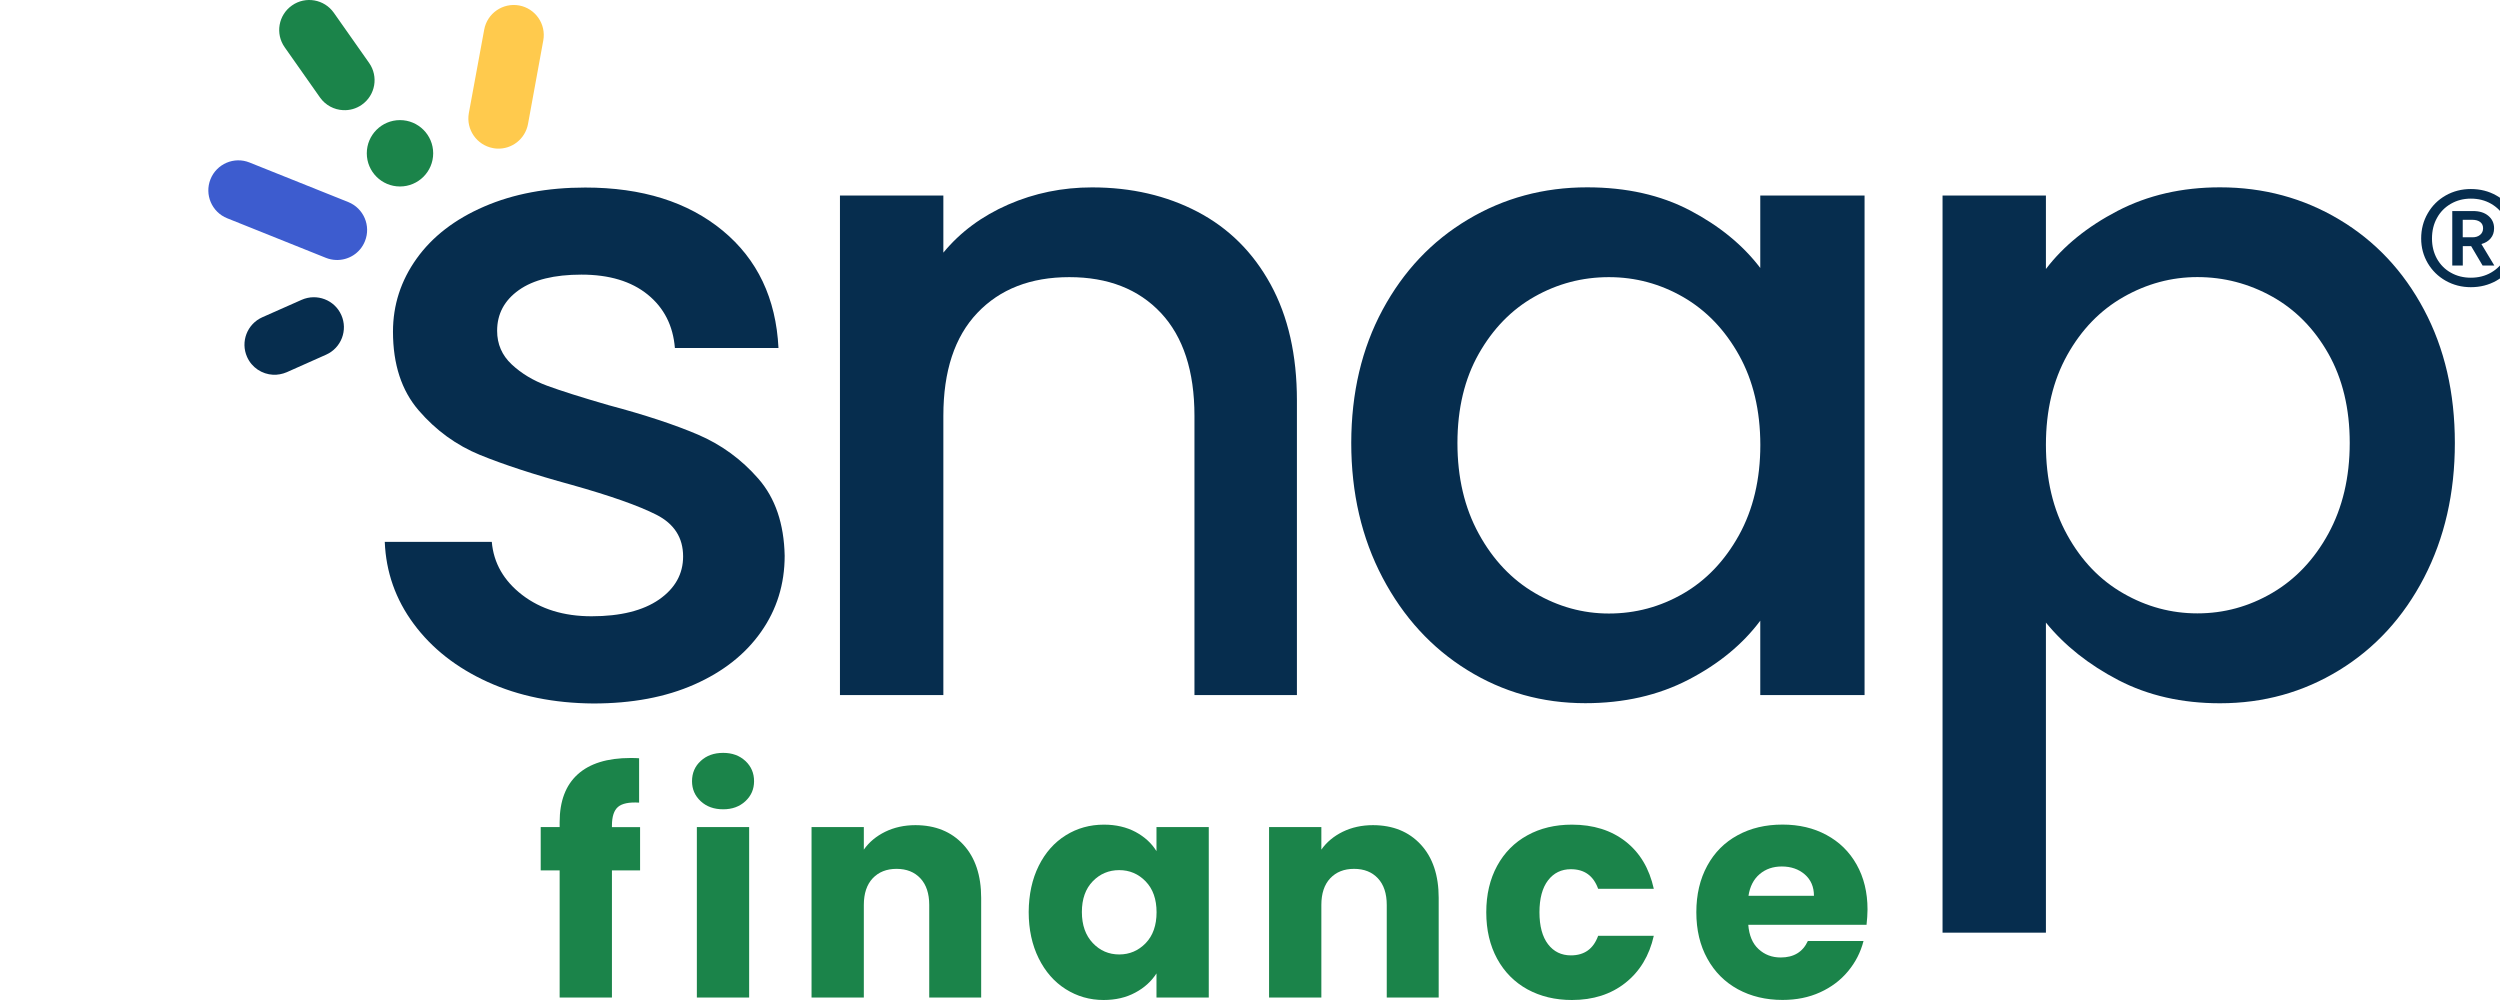 <svg xmlns="http://www.w3.org/2000/svg" width="70" height="28" viewBox="0 0 100 48" fill="none">
<path d="M13.407 32.733C11.912 32.053 10.729 31.123 9.86 29.948C8.988 28.772 8.526 27.459 8.469 26.01H13.606C13.694 27.027 14.179 27.873 15.065 28.557C15.951 29.237 17.059 29.581 18.393 29.581C19.784 29.581 20.866 29.311 21.637 28.776C22.405 28.24 22.789 27.55 22.789 26.708C22.789 25.808 22.361 25.142 21.506 24.707C20.65 24.273 19.292 23.794 17.436 23.272C15.637 22.78 14.172 22.299 13.04 21.837C11.908 21.373 10.928 20.662 10.103 19.706C9.274 18.749 8.863 17.486 8.863 15.92C8.863 14.643 9.24 13.475 9.995 12.417C10.749 11.36 11.831 10.524 13.239 9.915C14.647 9.305 16.264 9.002 18.093 9.002C20.822 9.002 23.018 9.692 24.689 11.07C26.357 12.447 27.249 14.327 27.367 16.705H22.395C22.308 15.63 21.873 14.775 21.088 14.138C20.303 13.502 19.245 13.182 17.911 13.182C16.604 13.182 15.604 13.428 14.906 13.923C14.209 14.418 13.862 15.068 13.862 15.88C13.862 16.516 14.095 17.055 14.559 17.489C15.024 17.924 15.59 18.267 16.257 18.513C16.924 18.759 17.911 19.072 19.218 19.45C20.96 19.914 22.388 20.386 23.507 20.864C24.622 21.342 25.589 22.046 26.4 22.976C27.212 23.905 27.633 25.138 27.664 26.674C27.664 28.038 27.286 29.257 26.532 30.328C25.777 31.403 24.709 32.245 23.331 32.854C21.954 33.464 20.337 33.767 18.477 33.767C16.591 33.753 14.9 33.413 13.407 32.733Z" fill="#062D4E"/>
<path d="M47.485 10.167C48.981 10.952 50.147 12.111 50.989 13.65C51.831 15.189 52.252 17.045 52.252 19.221V33.363H47.334V19.958C47.334 17.813 46.795 16.166 45.724 15.021C44.649 13.876 43.184 13.303 41.327 13.303C39.471 13.303 37.999 13.876 36.911 15.021C35.823 16.166 35.281 17.813 35.281 19.958V33.363H30.318V9.386H35.281V12.127C36.092 11.141 37.13 10.373 38.393 9.82C39.657 9.268 40.997 8.995 42.419 8.995C44.302 8.995 45.993 9.386 47.485 10.167Z" fill="#062D4E"/>
<path d="M56.365 14.869C57.366 13.013 58.73 11.568 60.459 10.538C62.183 9.507 64.093 8.992 66.182 8.992C68.069 8.992 69.712 9.362 71.121 10.1C72.529 10.841 73.654 11.76 74.493 12.862V9.386H79.499V33.363H74.493V29.793C73.65 30.924 72.505 31.867 71.053 32.622C69.601 33.376 67.947 33.753 66.091 33.753C64.029 33.753 62.143 33.224 60.432 32.164C58.72 31.106 57.363 29.624 56.362 27.725C55.362 25.825 54.86 23.669 54.86 21.261C54.863 18.857 55.365 16.725 56.365 14.869ZM73.472 17.045C72.791 15.825 71.899 14.899 70.794 14.259C69.689 13.623 68.5 13.303 67.226 13.303C65.95 13.303 64.76 13.616 63.659 14.239C62.554 14.862 61.664 15.778 60.981 16.981C60.3 18.183 59.957 19.614 59.957 21.268C59.957 22.922 60.297 24.373 60.981 25.62C61.661 26.866 62.564 27.819 63.679 28.469C64.794 29.122 65.977 29.449 67.226 29.449C68.503 29.449 69.692 29.129 70.794 28.492C71.895 27.856 72.788 26.92 73.472 25.687C74.152 24.454 74.496 23.009 74.496 21.356C74.493 19.699 74.152 18.264 73.472 17.045Z" fill="#062D4E"/>
<path d="M91.643 10.123C93.095 9.369 94.732 8.992 96.562 8.992C98.65 8.992 100.56 9.507 102.285 10.538C104.01 11.568 105.367 13.01 106.354 14.869C107.341 16.725 107.833 18.857 107.833 21.265C107.833 23.673 107.338 25.828 106.354 27.728C105.367 29.628 104.01 31.109 102.285 32.167C100.557 33.228 98.65 33.757 96.562 33.757C94.732 33.757 93.109 33.386 91.687 32.649C90.265 31.908 89.103 30.988 88.204 29.884V44.767H83.242V9.386H88.204V12.912C89.046 11.807 90.191 10.878 91.643 10.123ZM101.763 16.977C101.082 15.775 100.18 14.859 99.064 14.236C97.946 13.613 96.75 13.3 95.474 13.3C94.227 13.3 93.045 13.619 91.926 14.256C90.808 14.893 89.908 15.822 89.228 17.041C88.547 18.261 88.204 19.695 88.204 21.349C88.204 23.003 88.544 24.448 89.228 25.68C89.908 26.913 90.808 27.849 91.926 28.486C93.041 29.126 94.224 29.442 95.474 29.442C96.75 29.442 97.946 29.116 99.064 28.462C100.18 27.809 101.082 26.859 101.763 25.613C102.443 24.367 102.787 22.915 102.787 21.261C102.787 19.608 102.443 18.183 101.763 16.977Z" fill="#062D4E"/>
<path d="M9.199 8.951C10.079 8.951 10.793 8.238 10.793 7.358C10.793 6.479 10.079 5.765 9.199 5.765C8.319 5.765 7.606 6.479 7.606 7.358C7.606 8.238 8.319 8.951 9.199 8.951Z" fill="#1B844A"/>
<path d="M3.106 17.988C2.58 17.961 2.088 17.648 1.859 17.132C1.536 16.405 1.863 15.553 2.59 15.229L4.48 14.391C5.208 14.071 6.06 14.394 6.383 15.122C6.707 15.849 6.38 16.701 5.652 17.025L3.762 17.867C3.547 17.958 3.321 17.998 3.106 17.988Z" fill="#062D4E"/>
<path d="M13.855 7.133C13.791 7.129 13.727 7.123 13.663 7.109C12.882 6.964 12.363 6.213 12.504 5.432L13.242 1.421C13.387 0.636 14.138 0.121 14.92 0.262C15.701 0.407 16.22 1.158 16.078 1.939L15.344 5.954C15.209 6.675 14.566 7.17 13.855 7.133Z" fill="#FFCA4D"/>
<path d="M6.11 12.478C5.955 12.471 5.797 12.437 5.645 12.377L0.906 10.477C0.168 10.181 -0.193 9.342 0.104 8.601C0.4 7.864 1.239 7.503 1.977 7.8L6.717 9.699C7.454 9.996 7.815 10.834 7.518 11.575C7.286 12.161 6.71 12.508 6.11 12.478Z" fill="#3D5CCF"/>
<path d="M6.467 5.287C6.04 5.267 5.625 5.055 5.359 4.678L3.665 2.269C3.206 1.619 3.361 0.72 4.015 0.262C4.665 -0.196 5.565 -0.038 6.023 0.612L7.717 3.02C8.175 3.671 8.02 4.57 7.367 5.028C7.094 5.22 6.777 5.304 6.467 5.287Z" fill="#1B844A"/>
<path d="M20.724 41.779H19.373V47.882H16.863V41.779H15.954V39.698H16.863V39.462C16.863 38.455 17.153 37.691 17.729 37.169C18.305 36.647 19.151 36.384 20.266 36.384C20.451 36.384 20.589 36.387 20.677 36.397V38.526C20.198 38.496 19.861 38.566 19.666 38.731C19.471 38.896 19.373 39.196 19.373 39.627V39.701H20.724V41.779Z" fill="#1B844A"/>
<path d="M23.635 38.459C23.355 38.199 23.217 37.879 23.217 37.499C23.217 37.108 23.355 36.781 23.635 36.525C23.914 36.266 24.271 36.138 24.713 36.138C25.144 36.138 25.497 36.266 25.777 36.525C26.057 36.785 26.195 37.108 26.195 37.499C26.195 37.879 26.057 38.199 25.777 38.459C25.497 38.718 25.144 38.846 24.713 38.846C24.271 38.846 23.914 38.718 23.635 38.459ZM25.959 39.698V47.882H23.449V39.698H25.959Z" fill="#1B844A"/>
<path d="M36.237 40.54C36.81 41.16 37.096 42.015 37.096 43.1V47.882H34.603V43.437C34.603 42.891 34.462 42.463 34.179 42.16C33.896 41.857 33.515 41.705 33.034 41.705C32.555 41.705 32.175 41.857 31.888 42.16C31.605 42.463 31.464 42.888 31.464 43.437V47.882H28.954V39.698H31.464V40.782C31.716 40.422 32.06 40.136 32.491 39.924C32.922 39.715 33.404 39.607 33.943 39.607C34.9 39.61 35.665 39.92 36.237 40.54Z" fill="#1B844A"/>
<path d="M39.859 41.56C40.175 40.924 40.61 40.435 41.156 40.095C41.705 39.752 42.315 39.583 42.988 39.583C43.564 39.583 44.07 39.701 44.508 39.934C44.942 40.169 45.279 40.476 45.511 40.856V39.698H48.021V47.882H45.511V46.724C45.266 47.104 44.929 47.414 44.491 47.646C44.056 47.882 43.547 48 42.971 48C42.308 48 41.701 47.825 41.152 47.478C40.603 47.131 40.172 46.636 39.855 45.996C39.539 45.356 39.377 44.615 39.377 43.773C39.384 42.934 39.542 42.197 39.859 41.56ZM44.993 42.308C44.646 41.948 44.221 41.766 43.723 41.766C43.224 41.766 42.8 41.944 42.453 42.301C42.106 42.658 41.93 43.15 41.93 43.776C41.93 44.403 42.106 44.898 42.453 45.265C42.8 45.632 43.224 45.814 43.723 45.814C44.221 45.814 44.642 45.632 44.993 45.272C45.34 44.911 45.515 44.416 45.515 43.79C45.515 43.163 45.343 42.672 44.993 42.308Z" fill="#1B844A"/>
<path d="M58.198 40.54C58.771 41.16 59.057 42.015 59.057 43.1V47.882H56.564V43.437C56.564 42.891 56.423 42.463 56.14 42.16C55.857 41.857 55.476 41.705 54.995 41.705C54.513 41.705 54.136 41.857 53.849 42.16C53.566 42.463 53.425 42.888 53.425 43.437V47.882H50.915V39.698H53.425V40.782C53.677 40.422 54.021 40.136 54.452 39.924C54.883 39.715 55.365 39.607 55.904 39.607C56.861 39.61 57.626 39.92 58.198 40.54Z" fill="#1B844A"/>
<path d="M61.863 41.56C62.21 40.924 62.695 40.435 63.315 40.095C63.935 39.752 64.649 39.583 65.451 39.583C66.478 39.583 67.337 39.853 68.024 40.388C68.715 40.927 69.166 41.685 69.382 42.662H66.711C66.485 42.035 66.05 41.722 65.403 41.722C64.945 41.722 64.578 41.901 64.305 42.258C64.032 42.614 63.894 43.127 63.894 43.79C63.894 44.453 64.032 44.965 64.305 45.322C64.578 45.679 64.945 45.858 65.403 45.858C66.05 45.858 66.485 45.545 66.711 44.918H69.382C69.166 45.875 68.712 46.629 68.018 47.178C67.324 47.727 66.468 48 65.451 48C64.649 48 63.938 47.828 63.315 47.488C62.695 47.145 62.21 46.656 61.863 46.02C61.516 45.383 61.341 44.642 61.341 43.79C61.341 42.938 61.516 42.197 61.863 41.56Z" fill="#1B844A"/>
<path d="M79.594 44.39H73.917C73.958 44.898 74.119 45.289 74.409 45.555C74.699 45.824 75.052 45.959 75.474 45.959C76.1 45.959 76.535 45.696 76.777 45.168H79.449C79.311 45.706 79.065 46.188 78.707 46.619C78.35 47.05 77.902 47.387 77.367 47.63C76.828 47.876 76.228 47.997 75.561 47.997C74.759 47.997 74.045 47.825 73.419 47.485C72.792 47.141 72.303 46.653 71.953 46.016C71.6 45.38 71.424 44.639 71.424 43.787C71.424 42.935 71.6 42.194 71.947 41.557C72.293 40.921 72.778 40.432 73.405 40.092C74.032 39.748 74.749 39.58 75.561 39.58C76.353 39.58 77.057 39.745 77.673 40.079C78.29 40.412 78.772 40.883 79.118 41.5C79.465 42.116 79.641 42.834 79.641 43.655C79.637 43.891 79.624 44.137 79.594 44.39ZM77.07 42.999C77.07 42.568 76.922 42.227 76.629 41.971C76.336 41.719 75.969 41.591 75.527 41.591C75.106 41.591 74.753 41.712 74.463 41.958C74.173 42.204 73.995 42.551 73.927 42.999H77.07Z" fill="#1B844A"/>
<path d="M107.392 9.383C107.756 9.177 108.16 9.073 108.601 9.073C109.053 9.073 109.46 9.177 109.824 9.383C110.188 9.588 110.474 9.871 110.683 10.231C110.892 10.592 111 10.993 111 11.434C111 11.878 110.895 12.276 110.683 12.633C110.471 12.99 110.185 13.269 109.824 13.475C109.46 13.68 109.053 13.785 108.601 13.785C108.157 13.785 107.756 13.68 107.392 13.475C107.028 13.269 106.742 12.986 106.533 12.633C106.324 12.276 106.216 11.882 106.216 11.447C106.216 11.003 106.321 10.602 106.533 10.238C106.742 9.874 107.028 9.591 107.392 9.383ZM109.572 9.78C109.285 9.615 108.962 9.534 108.601 9.534C108.251 9.534 107.931 9.615 107.645 9.78C107.358 9.945 107.133 10.171 106.974 10.464C106.813 10.753 106.735 11.084 106.735 11.451C106.735 11.811 106.816 12.134 106.974 12.421C107.136 12.707 107.358 12.932 107.645 13.091C107.931 13.252 108.251 13.33 108.601 13.33C108.962 13.33 109.285 13.249 109.572 13.084C109.858 12.919 110.084 12.693 110.242 12.407C110.404 12.121 110.481 11.797 110.481 11.437C110.481 11.077 110.4 10.753 110.242 10.464C110.08 10.171 109.858 9.945 109.572 9.78ZM109.44 10.359C109.622 10.511 109.716 10.71 109.716 10.956C109.716 11.148 109.663 11.306 109.555 11.437C109.447 11.569 109.299 11.659 109.107 11.713L109.727 12.744H109.164L108.615 11.814H108.214V12.744H107.709V10.13H108.706C109.012 10.13 109.255 10.204 109.44 10.359ZM108.682 11.39C108.827 11.39 108.948 11.353 109.043 11.275C109.137 11.198 109.188 11.094 109.188 10.956C109.188 10.824 109.14 10.726 109.049 10.656C108.958 10.588 108.834 10.551 108.682 10.551H108.211V11.39H108.682Z" fill="#062D4E"/>
</svg>
